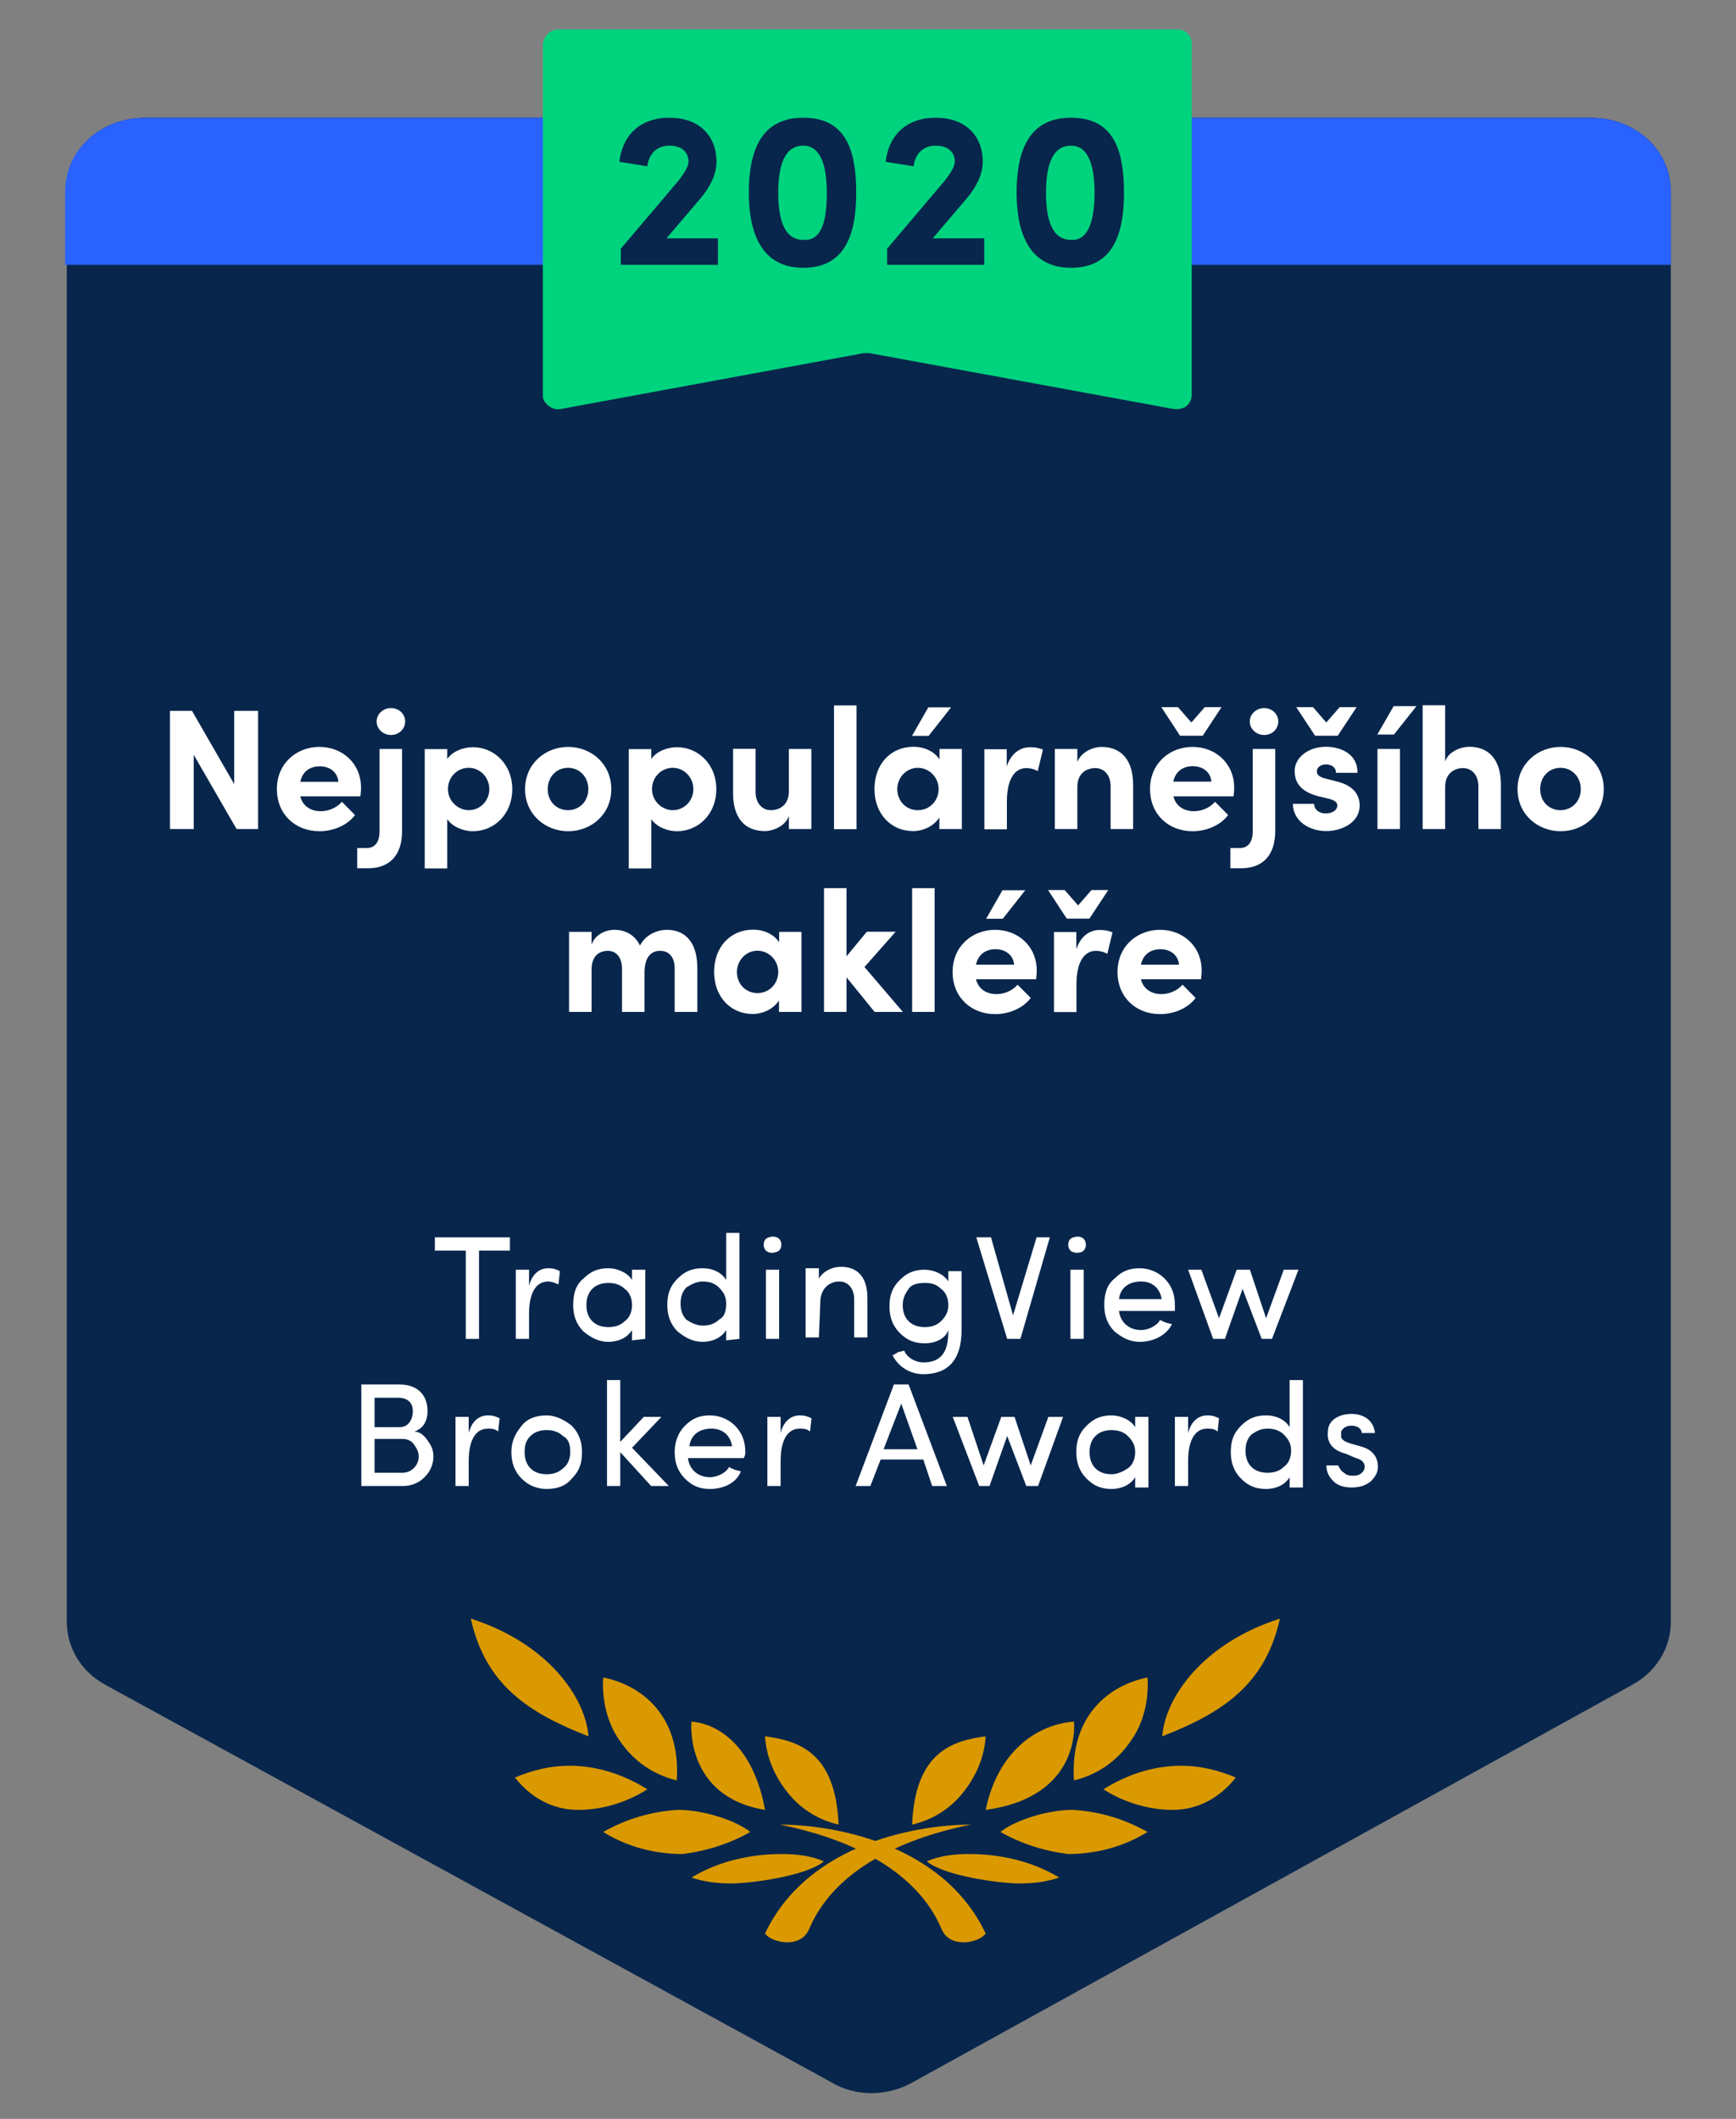 <?xml version="1.0" encoding="UTF-8"?>
<svg id="Layer_1" data-name="Layer 1" xmlns="http://www.w3.org/2000/svg" viewBox="0 0 118 144">
  <rect x="0" y="0" width="118" height="144" fill="#808080" stroke="none"/>
  <defs>
    <style>
      .cls-1, .cls-2, .cls-3, .cls-4, .cls-5, .cls-6 {
        stroke-width: 0px;
      }

      .cls-1, .cls-6 {
        fill: #08264c;
      }

      .cls-2 {
        fill: #00d37e;
      }

      .cls-2, .cls-4, .cls-6 {
        fill-rule: evenodd;
      }

      .cls-7 {
        isolation: isolate;
      }

      .cls-3 {
        fill: #fff;
      }

      .cls-4 {
        fill: #2962ff;
      }

      .cls-5 {
        fill: #da9901;
      }
    </style>
  </defs>
  <path id="Rectangle-Copy-142" class="cls-6" d="m9.89,8h98.22c3.06,0,5.46,2.2,5.46,5v97.2c0,1.8-.98,3.4-2.62,4.3l-48.89,27c-1.75,1-3.93,1-5.57,0L7.16,114.5c-1.64-.9-2.62-2.5-2.62-4.3V13c-.11-2.8,2.29-5,5.35-5Z"/>
  <g id="TradingView-Broker-A-Copy-25">
    <polygon id="Path" class="cls-3" points="29.56 84.99 31.66 84.99 31.66 90.99 32.56 90.99 32.56 84.99 34.66 84.99 34.66 84.09 29.56 84.09 29.56 84.99"/>
    <path id="Path-2" data-name="Path" class="cls-3" d="m35.96,89.29c0-1.3.4-2.2,1.3-2.2.2,0,.5.1.7.2l.1-.9c-.2-.1-.4-.2-.8-.2-.6,0-1.1.4-1.3,1.2v-1.1h-.9v4.7h.9v-1.7Z"/>
    <path id="Shape" class="cls-3" d="m43.86,90.99v-4.7h-.9v.7c-.3-.5-1-.8-1.6-.8-.7,0-1.2.2-1.7.7-.5.4-.7,1-.7,1.8,0,.7.2,1.3.7,1.8.5.4,1,.7,1.7.7s1.3-.3,1.6-.8v.7l.9-.1h0Zm-.9-2.3c0,.5-.2.9-.5,1.1-.3.3-.7.4-1.1.4s-.8-.1-1.1-.4-.4-.7-.4-1.1.1-.8.4-1.1c.3-.3.7-.4,1.1-.4s.8.1,1.1.4c.3.2.5.6.5,1.1Z"/>
    <path id="Shape-2" data-name="Shape" class="cls-3" d="m50.26,90.99v-7.2h-.9v3.2c-.3-.5-.9-.8-1.6-.8s-1.2.2-1.7.7-.7,1-.7,1.8c0,.7.2,1.3.7,1.8.5.4,1,.7,1.7.7s1.3-.3,1.6-.8v.7l.9-.1h0Zm-2.5-3.9c.4,0,.8.1,1.1.4.3.3.5.6.5,1.1s-.1.9-.5,1.1c-.3.3-.7.4-1.1.4s-.8-.2-1.1-.4c-.3-.3-.4-.7-.4-1.1s.1-.8.4-1.1c.3-.2.7-.4,1.1-.4Z"/>
    <path id="Shape-3" data-name="Shape" class="cls-3" d="m52.96,90.99v-4.7h-.9v4.7h.9Zm-.9-6c.2.2.6.2.9,0,.2-.2.2-.6,0-.8s-.6-.2-.9,0c-.2.2-.2.6,0,.8Z"/>
    <path id="Path-3" data-name="Path" class="cls-3" d="m55.76,88.49c0-.9.6-1.4,1.3-1.4.6,0,1,.5,1,1.2v2.6h.9v-2.7c0-1.3-.6-2.1-1.8-2.1-.6,0-1.2.3-1.5.8v-.7h-.9v4.7h.9l.1-2.4h0Z"/>
    <path id="Shape-4" data-name="Shape" class="cls-3" d="m61.06,91.89c-.2.1-.3.2-.4.2.4.8,1.2,1.3,2.1,1.3,1.7,0,2.6-1,2.6-3v-4h-.9v.7c-.3-.5-1-.8-1.6-.8-.7,0-1.2.2-1.7.7s-.7,1-.7,1.8c0,.7.2,1.3.7,1.8s1,.7,1.7.7,1.4-.3,1.6-.9v.1c0,1.4-.5,2.1-1.7,2.1-.5,0-1.1-.3-1.3-.8l-.4.1Zm3.4-3.2c0,.5-.2.8-.5,1.1s-.7.4-1.1.4-.8-.1-1.1-.4c-.3-.3-.4-.7-.4-1.1,0-.5.2-.8.4-1.1s.6-.4,1.1-.4.8.1,1.1.4c.3.2.5.6.5,1.1Z"/>
    <polygon id="Path-4" data-name="Path" class="cls-3" points="66.36 84.09 68.46 90.99 69.36 90.99 71.36 84.09 70.46 84.09 68.86 89.39 67.36 84.09 66.36 84.09"/>
    <path id="Shape-5" data-name="Shape" class="cls-3" d="m73.66,90.99v-4.7h-.9v4.7h.9Zm-.9-6c.2.2.7.2.9,0s.2-.6,0-.8-.6-.2-.9,0c-.2.2-.2.6,0,.8Z"/>
    <path id="Shape-6" data-name="Shape" class="cls-3" d="m76.06,88.29c.1-.8.7-1.2,1.5-1.2s1.3.5,1.4,1.2h-2.9Zm3.8.4c0-.7-.2-1.3-.7-1.8-.4-.4-1-.7-1.7-.7s-1.2.2-1.7.7c-.5.4-.7,1-.7,1.8,0,.7.2,1.3.7,1.8.5.4,1,.7,1.7.7.9,0,1.8-.4,2.2-1.2l-.4-.1c-.2-.1-.3-.1-.4-.2-.2.4-.8.7-1.3.7-.8,0-1.4-.5-1.5-1.3h3.8c0-.2,0-.3,0-.4Z"/>
    <polygon id="Path-5" data-name="Path" class="cls-3" points="88.26 86.29 87.26 86.29 86.06 89.59 84.96 86.29 84.06 86.29 82.86 89.59 81.66 86.29 80.76 86.29 82.46 90.99 83.26 90.99 84.46 87.59 85.76 90.99 86.46 90.99 88.26 86.29"/>
    <path id="Shape-7" data-name="Shape" class="cls-3" d="m29.06,95.89c0-1.1-.7-1.8-1.9-1.8h-2.6v6.9h2.8c.6,0,1.1-.2,1.5-.6s.6-.9.6-1.4c0-.4-.1-.7-.4-1.1-.2-.3-.5-.6-.9-.6.6-.2.9-.7.9-1.4Zm-3.6-.9h1.6c.6,0,1,.3,1,.9s-.3,1.1-.9,1.1h-1.7v-2Zm1.9,2.8c.3,0,.6.1.8.4s.3.5.3.8c0,.6-.5,1.1-1.1,1.1h-1.9v-2.3h1.9Z"/>
    <path id="Path-6" data-name="Path" class="cls-3" d="m31.86,99.29c0-1.3.4-2.2,1.3-2.2.2,0,.5,0,.7.2l.1-.9c-.2-.1-.4-.2-.8-.2-.6,0-1.1.4-1.3,1.2v-1.1h-.9v4.7h.9v-1.7Z"/>
    <path id="Shape-8" data-name="Shape" class="cls-3" d="m34.76,98.69c0,.7.2,1.3.7,1.8s1.1.7,1.7.7c.7,0,1.3-.2,1.7-.7.5-.5.7-1,.7-1.8,0-.7-.2-1.3-.7-1.8-.5-.4-1.1-.7-1.7-.7-.7,0-1.3.2-1.7.7s-.7,1-.7,1.8Zm4,0c0,.5-.2.9-.5,1.1-.3.3-.7.4-1.1.4s-.8-.1-1.1-.4-.4-.7-.4-1.1c0-.5.1-.8.4-1.1.3-.3.7-.4,1.1-.4s.8.1,1.1.4c.4.2.5.6.5,1.1Z"/>
    <polygon id="Path-7" data-name="Path" class="cls-3" points="44.26 100.99 45.46 100.99 42.96 98.39 44.96 96.29 43.76 96.29 42.16 97.99 42.16 93.79 41.26 93.79 41.26 100.99 42.16 100.99 42.16 98.69 44.26 100.99"/>
    <path id="Shape-9" data-name="Shape" class="cls-3" d="m46.86,98.29c.1-.8.7-1.2,1.5-1.2s1.3.5,1.4,1.2h-2.9Zm3.8.4c0-.7-.2-1.3-.7-1.8-.4-.4-1-.7-1.7-.7s-1.2.2-1.7.7c-.4.4-.7,1-.7,1.8,0,.7.2,1.3.7,1.8s1,.7,1.7.7c.9,0,1.8-.4,2.1-1.2l-.4-.1c-.2-.1-.3-.1-.4-.2-.2.4-.8.7-1.3.7-.8,0-1.4-.5-1.5-1.3h3.8c.1-.2.1-.3.1-.4Z"/>
    <path id="Path-8" data-name="Path" class="cls-3" d="m53.06,99.29c0-1.3.4-2.2,1.3-2.2.2,0,.5,0,.7.2l.1-.9c-.2-.1-.4-.2-.8-.2-.6,0-1.1.4-1.3,1.2v-1.1h-.9v4.7h.9s0-1.7,0-1.7Z"/>
    <path id="Shape-10" data-name="Shape" class="cls-3" d="m61.26,95.39l1.1,3.1h-2.3l1.2-3.1Zm2.1,5.6h1l-2.6-6.9h-1l-2.6,6.9h1l.7-1.8h2.9l.6,1.8Z"/>
    <polygon id="Path-9" data-name="Path" class="cls-3" points="72.26 96.29 71.26 96.29 70.06 99.59 68.96 96.29 68.06 96.29 66.86 99.59 65.76 96.29 64.76 96.29 66.56 100.99 67.26 100.99 68.46 97.59 69.76 100.99 70.56 100.99 72.26 96.29"/>
    <path id="Shape-11" data-name="Shape" class="cls-3" d="m78.06,100.99v-4.7h-.9v.7c-.3-.5-1-.8-1.6-.8-.7,0-1.2.2-1.7.7s-.7,1-.7,1.8c0,.7.2,1.3.7,1.8s1,.7,1.7.7,1.3-.3,1.6-.8v.7h.9v-.1Zm-.9-2.3c0,.5-.2.9-.5,1.1s-.7.4-1.1.4-.8-.1-1.1-.4-.4-.7-.4-1.1.1-.8.4-1.1c.3-.3.7-.4,1.1-.4s.8.1,1.1.4.5.6.5,1.1Z"/>
    <path id="Path-10" data-name="Path" class="cls-3" d="m80.76,99.29c0-1.3.4-2.2,1.3-2.2.2,0,.5,0,.7.2l.1-.9c-.2-.1-.4-.2-.8-.2-.6,0-1.1.4-1.3,1.2v-1.1h-.9v4.7h.9v-1.7Z"/>
    <path id="Shape-12" data-name="Shape" class="cls-3" d="m88.56,100.99v-7.2h-.9v3.2c-.3-.5-.9-.8-1.6-.8s-1.2.2-1.7.7-.7,1-.7,1.8c0,.7.2,1.3.7,1.8s1,.7,1.7.7,1.3-.3,1.6-.8v.7h.9v-.1Zm-2.4-3.9c.4,0,.8.1,1.1.4s.5.6.5,1.1-.2.9-.5,1.1c-.3.3-.7.4-1.1.4s-.8-.1-1.1-.4-.4-.7-.4-1.1.1-.8.4-1.1c.3-.2.6-.4,1.1-.4Z"/>
    <path id="Path-11" data-name="Path" class="cls-3" d="m92.16,99.09c.4.1.6.3.6.6s-.3.6-.7.6c-.3,0-.5,0-.7-.2-.2-.1-.3-.3-.4-.5h-.8c0,.5.2.8.5,1.1s.8.4,1.2.4c.5,0,.9-.1,1.3-.4.3-.3.5-.6.5-1,0-.7-.4-1.2-1.2-1.4l-.7-.2c-.3-.1-.5-.2-.6-.4v-.4c.1-.2.3-.4.7-.4s.7.2.7.5h.9c-.1-.9-.8-1.3-1.6-1.3-.4,0-.8.1-1.1.3-.3.2-.5.5-.5.9-.1.8.4,1.3,1.2,1.5l.7.3Z"/>
  </g>
  <path id="Rectangle-Copy-151" class="cls-4" d="m9.89,8h98.22c3.06,0,5.46,2.2,5.46,5v5H4.43v-5c0-2.8,2.4-5,5.46-5Z"/>
  <path id="Path-12" data-name="Path" class="cls-5" d="m52,131.4c3-6.3,10.7-7.4,14-7.4-2.5.5-8.9,2.1-11,7.1-.6,1.4-2.6.9-3,.3h0Z"/>
  <path id="Path-13" data-name="Path" class="cls-5" d="m67,118c-.1,1.5-.7,2.8-1.6,3.9-.9,1.1-2.1,1.8-3.4,2.1.2-4.9,2.7-5.7,5-6h0Z"/>
  <path id="Path-14" data-name="Path" class="cls-5" d="m63,126.5c1.2,1,5,1.5,6.3,1.5.9,0,1.8-.1,2.7-.4-1.8-1.1-4-1.6-6.1-1.6-1,0-2,.1-2.9.5h0Z"/>
  <path id="Path-15" data-name="Path" class="cls-5" d="m73,117s.6,5.1-6,6c.8-3.9,3.4-5.8,6-6Z"/>
  <path id="Path-16" data-name="Path" class="cls-5" d="m68,124.5c1.4.8,3,1.3,4.6,1.5,1.9,0,3.8-.5,5.4-1.5-1.6-.9-3.3-1.4-5.1-1.5-1.7,0-3.9.7-4.9,1.5h0Z"/>
  <path id="Path-17" data-name="Path" class="cls-5" d="m78,114c.1,1.6-.3,3.2-1.2,4.4-.9,1.3-2.2,2.2-3.8,2.6-.3-4.5,2.5-6.5,5-7h0Z"/>
  <path id="Path-18" data-name="Path" class="cls-5" d="m84,120.8c-1.1,1.4-2.6,2.2-4.3,2.2-1.6,0-3.3-.5-4.7-1.4,1.6-1,3.4-1.6,5.3-1.6,1.3,0,2.5.3,3.7.8h0Z"/>
  <path id="Path-19" data-name="Path" class="cls-5" d="m87,110c-1,4.5-3.9,6.4-8,8,.2-2.6,2.7-6.3,8-8Z"/>
  <path id="Path-20" data-name="Path" class="cls-5" d="m67,131.4c-3-6.3-10.7-7.4-14-7.4,2.5.5,8.9,2.1,11,7.1.6,1.4,2.6.9,3,.3h0Z"/>
  <path id="Path-21" data-name="Path" class="cls-5" d="m52,118c.1,1.5.7,2.8,1.6,3.9s2.1,1.8,3.4,2.1c-.2-4.9-2.7-5.7-5-6h0Z"/>
  <path id="Path-22" data-name="Path" class="cls-5" d="m56,126.5c-1.2,1-5,1.5-6.3,1.5-.9,0-1.8-.1-2.7-.4,1.8-1.1,4-1.6,6.1-1.6,1,0,2,.1,2.9.5h0Z"/>
  <path id="Path-23" data-name="Path" class="cls-5" d="m47,117s-.5,5.1,5,6c-.7-3.9-2.8-5.8-5-6Z"/>
  <path id="Path-24" data-name="Path" class="cls-5" d="m51,124.5c-1.4.8-3,1.3-4.6,1.5-1.9,0-3.8-.5-5.4-1.5,1.6-.9,3.3-1.4,5.1-1.5,1.7,0,3.9.7,4.9,1.5h0Z"/>
  <path id="Path-25" data-name="Path" class="cls-5" d="m41,114c-.1,1.6.3,3.2,1.2,4.4.9,1.3,2.2,2.2,3.8,2.6.3-4.5-2.5-6.5-5-7h0Z"/>
  <path id="Path-26" data-name="Path" class="cls-5" d="m35,120.8c1.1,1.4,2.6,2.2,4.3,2.2,1.6,0,3.3-.5,4.7-1.4-1.6-1-3.4-1.6-5.3-1.6-1.3,0-2.5.3-3.7.8h0Z"/>
  <path id="Path-27" data-name="Path" class="cls-5" d="m32,110c1,4.5,3.9,6.4,8,8-.2-2.6-2.7-6.3-8-8Z"/>
  <path id="Rectangle-Copy-154" class="cls-2" d="m38,2h42c.6,0,1,.4,1,1v23.8c0,.6-.4,1-1,1h-.2l-20.7-3.8h-.4l-20.6,3.8c-.5.1-1.1-.3-1.2-.8V3c.1-.6.5-1,1.1-1Z"/>
  <g>
    <path class="cls-3" d="m15.92,48.31h1.62v8.03h-1.46l-2.91-5.04v5.04h-1.62v-8.03h1.5l2.87,4.98v-4.98Z"/>
    <path class="cls-3" d="m24.5,54.12h-4.09c.16.64.68,1.01,1.4,1.01.56,0,1.1-.26,1.43-.64l.89.9c-.51.69-1.46,1.1-2.41,1.1-1.68,0-2.9-1.18-2.9-2.86,0-1.76,1.34-2.87,2.89-2.87s2.83,1.11,2.83,2.77c0,.15-.01.34-.04.58Zm-1.5-.99c-.05-.64-.57-1.05-1.26-1.05-.63,0-1.17.31-1.33,1.05h2.59Z"/>
    <path class="cls-3" d="m24.28,59.02v-1.39h.66c.61,0,.86-.5.86-1.12v-5.61h1.53v5.58c0,1.6-.8,2.53-2.34,2.53h-.71Zm1.32-9.99c0-.51.45-.91.98-.91s.96.4.96.91-.42.92-.96.92-.98-.41-.98-.92Z"/>
    <path class="cls-3" d="m34.82,53.62c0,1.76-1.27,2.87-2.67,2.87-.62,0-1.36-.26-1.75-.82v3.35h-1.53v-8.11h1.53v.67c.38-.55,1.13-.8,1.75-.8,1.4,0,2.67,1.12,2.67,2.86Zm-1.56.01c0-.8-.63-1.45-1.4-1.45s-1.41.62-1.41,1.45.7,1.43,1.41,1.43c.77,0,1.4-.63,1.4-1.43Z"/>
    <path class="cls-3" d="m35.69,53.63c0-1.73,1.38-2.87,2.93-2.87s2.93,1.14,2.93,2.87-1.38,2.86-2.93,2.86-2.93-1.14-2.93-2.86Zm4.3,0c0-.85-.62-1.45-1.38-1.45s-1.38.59-1.38,1.45.62,1.43,1.38,1.43,1.38-.59,1.38-1.43Z"/>
    <path class="cls-3" d="m48.69,53.62c0,1.76-1.27,2.87-2.67,2.87-.62,0-1.36-.26-1.75-.82v3.35h-1.53v-8.11h1.53v.67c.38-.55,1.13-.8,1.75-.8,1.4,0,2.67,1.12,2.67,2.86Zm-1.56.01c0-.8-.63-1.45-1.4-1.45s-1.41.62-1.41,1.45.7,1.43,1.41,1.43c.77,0,1.4-.63,1.4-1.43Z"/>
    <path class="cls-3" d="m53.62,50.9h1.53v5.44h-1.53v-.89c-.23.71-1.1,1.03-1.63,1.03-1.42,0-2.17-.96-2.16-2.59v-3h1.53v2.92c0,.85.51,1.25,1.04,1.25s1.22-.3,1.22-1.28v-2.88Z"/>
    <path class="cls-3" d="m56.69,56.35v-8.41h1.53v8.41h-1.53Z"/>
    <path class="cls-3" d="m63.85,50.9h1.53v5.44h-1.53v-.78c-.36.56-1.06.92-1.79.92-1.5,0-2.62-1.17-2.62-2.86s1.1-2.87,2.66-2.87c.7,0,1.4.3,1.76.86v-.72Zm-.05,2.73c0-.83-.66-1.45-1.42-1.45s-1.39.65-1.39,1.45.59,1.43,1.4,1.43,1.41-.65,1.41-1.43Zm.85-5.56l-1.53,1.94h-1.13l1.11-1.94h1.55Z"/>
    <path class="cls-3" d="m70.89,50.94l-.35,1.46c-.33-.17-.59-.2-.78-.2-.78,0-1.32.73-1.32,2.29v1.87h-1.53v-5.44h1.52v1.17c.3-.91.92-1.31,1.6-1.31.29,0,.62.05.86.17Z"/>
    <path class="cls-3" d="m77.02,53.36v2.98h-1.53v-2.9c0-.85-.51-1.24-1.04-1.24s-1.22.29-1.22,1.28v2.86h-1.53v-5.44h1.53v.89c.26-.71,1.11-1.03,1.63-1.03,1.42,0,2.17.97,2.16,2.6Z"/>
    <path class="cls-3" d="m83.85,54.12h-4.09c.16.64.68,1.01,1.4,1.01.56,0,1.1-.26,1.43-.64l.89.9c-.51.69-1.46,1.1-2.41,1.1-1.68,0-2.9-1.18-2.9-2.86,0-1.76,1.34-2.87,2.89-2.87s2.83,1.11,2.83,2.77c0,.15-.01.34-.04.58Zm-2.1-4.12h-1.54l-1.27-1.94h1.13l.91,1.04.91-1.04h1.14l-1.28,1.94Zm.59,3.12c-.05-.64-.57-1.05-1.26-1.05-.63,0-1.17.31-1.33,1.05h2.59Z"/>
    <path class="cls-3" d="m83.63,59.02v-1.39h.66c.61,0,.86-.5.86-1.12v-5.61h1.53v5.58c0,1.6-.8,2.53-2.34,2.53h-.71Zm1.32-9.99c0-.51.46-.91.98-.91s.96.4.96.91-.42.92-.96.92-.98-.41-.98-.92Z"/>
    <path class="cls-3" d="m87.89,54.63h1.43c0,.32.27.65.8.65.44,0,.78-.22.78-.54,0-.23-.19-.35-.59-.46l-.72-.17c-1.4-.37-1.59-1.15-1.59-1.73,0-.84.87-1.63,2.13-1.63.99,0,2.16.48,2.14,1.77h-1.46c0-.37-.3-.57-.67-.57s-.63.2-.63.48c0,.26.23.38.54.47l.9.23c1.31.35,1.47,1.17,1.47,1.61,0,1.14-1.17,1.74-2.28,1.74s-2.25-.65-2.26-1.85Zm1.5-4.63l-1.28-1.94h1.14l.9,1.04.91-1.04h1.15l-1.28,1.94h-1.54Z"/>
    <path class="cls-3" d="m93.62,49.92l1.11-1.93h1.55l-1.53,1.93h-1.13Zm.01,6.42v-5.44h1.53v5.44h-1.53Z"/>
    <path class="cls-3" d="m102.02,53.36v2.98h-1.53v-2.89c0-.85-.51-1.25-1.04-1.25s-1.22.3-1.22,1.28v2.86h-1.53v-8.41h1.53v3.82c.23-.7,1.11-1,1.63-1,1.42,0,2.17.97,2.16,2.6Z"/>
    <path class="cls-3" d="m103.15,53.63c0-1.73,1.38-2.87,2.93-2.87s2.93,1.14,2.93,2.87-1.38,2.86-2.93,2.86-2.93-1.14-2.93-2.86Zm4.3,0c0-.85-.62-1.45-1.38-1.45s-1.38.59-1.38,1.45.62,1.43,1.38,1.43,1.38-.59,1.38-1.43Z"/>
    <path class="cls-3" d="m47.4,65.79v2.98h-1.54v-2.94c0-.85-.44-1.21-.98-1.21-.65-.01-1.07.46-1.07,1.47v2.68h-1.53v-2.91c0-.86-.44-1.24-.96-1.24-.55,0-1.11.3-1.11,1.28v2.87h-1.53v-5.44h1.53v.87c.22-.68.96-1.01,1.54-1.01.8,0,1.42.38,1.75,1.07.4-.79,1.25-1.07,1.82-1.07,1.36,0,2.08.97,2.08,2.6Z"/>
    <path class="cls-3" d="m52.95,63.33h1.53v5.44h-1.53v-.78c-.36.56-1.06.92-1.79.92-1.5,0-2.62-1.17-2.62-2.86s1.1-2.87,2.66-2.87c.7,0,1.4.3,1.76.86v-.72Zm-.05,2.73c0-.83-.66-1.45-1.42-1.45s-1.39.65-1.39,1.45.59,1.43,1.4,1.43,1.41-.65,1.41-1.43Z"/>
    <path class="cls-3" d="m61.35,68.77h-1.9l-1.91-2.35v2.35h-1.53v-8.41h1.53v4.63l1.38-1.67h1.96l-2.12,2.4,2.6,3.04Z"/>
    <path class="cls-3" d="m62,68.77v-8.41h1.53v8.41h-1.53Z"/>
    <path class="cls-3" d="m70.43,66.55h-4.09c.16.64.68,1.01,1.4,1.01.56,0,1.1-.26,1.43-.64l.89.9c-.51.69-1.46,1.1-2.41,1.1-1.68,0-2.9-1.18-2.9-2.86,0-1.76,1.34-2.87,2.89-2.87s2.83,1.11,2.83,2.77c0,.15-.01.34-.04.58Zm-1.5-.99c-.05-.64-.57-1.05-1.26-1.05-.63,0-1.17.31-1.33,1.05h2.59Zm.76-5.06l-1.53,1.94h-1.13l1.11-1.94h1.55Z"/>
    <path class="cls-3" d="m74.05,62.43h-1.54l-1.27-1.94h1.13l.91,1.04.91-1.04h1.14l-1.28,1.94Zm1.57.93l-.35,1.46c-.33-.17-.59-.2-.78-.2-.78,0-1.32.73-1.32,2.29v1.87h-1.53v-5.44h1.52v1.17c.3-.91.92-1.31,1.6-1.31.29,0,.62.05.86.17Z"/>
    <path class="cls-3" d="m81.64,66.55h-4.09c.16.64.68,1.01,1.4,1.01.56,0,1.1-.26,1.43-.64l.89.9c-.51.69-1.46,1.1-2.41,1.1-1.68,0-2.9-1.18-2.9-2.86,0-1.76,1.34-2.87,2.89-2.87s2.83,1.11,2.83,2.77c0,.15-.01.34-.04.58Zm-1.5-.99c-.05-.64-.57-1.05-1.26-1.05-.63,0-1.17.31-1.33,1.05h2.59Z"/>
  </g>
  <g class="cls-7">
    <path class="cls-1" d="m45.3,16.2h3.5v1.8h-6.6v-1.1l3.9-4.6c.4-.5.7-1,.7-1.3,0-.7-.5-1.1-1.3-1.1-.9,0-1.4.6-1.5,1.4l-1.9-.3c.2-1.8,1.4-3,3.4-3s3.2,1.2,3.2,3c0,.9-.5,1.8-1.1,2.5l-2.3,2.7Z"/>
    <path class="cls-1" d="m50.9,13.1c0-2.8.8-5.1,3.7-5.1s3.6,2.2,3.6,5.1-.8,5.1-3.6,5.1-3.7-2.3-3.7-5.1Zm5.3,0c0-1.8-.4-3.2-1.6-3.2-1.3,0-1.7,1.4-1.7,3.2s.4,3.2,1.7,3.2c1.3.1,1.6-1.4,1.6-3.2Z"/>
    <path class="cls-1" d="m63.4,16.2h3.5v1.8h-6.6v-1.1l3.9-4.6c.4-.5.7-1,.7-1.3,0-.7-.5-1.1-1.3-1.1-.9,0-1.4.6-1.5,1.4l-1.9-.3c.2-1.8,1.4-3,3.4-3s3.2,1.2,3.2,3c0,.9-.5,1.8-1.1,2.5l-2.3,2.7Z"/>
    <path class="cls-1" d="m69.1,13.1c0-2.8.8-5.1,3.7-5.1s3.6,2.2,3.6,5.1-.8,5.1-3.6,5.1-3.7-2.3-3.7-5.1Zm5.3,0c0-1.8-.4-3.2-1.6-3.2-1.3,0-1.7,1.4-1.7,3.2s.4,3.2,1.7,3.2c1.2.1,1.6-1.4,1.6-3.2Z"/>
  </g>
</svg>